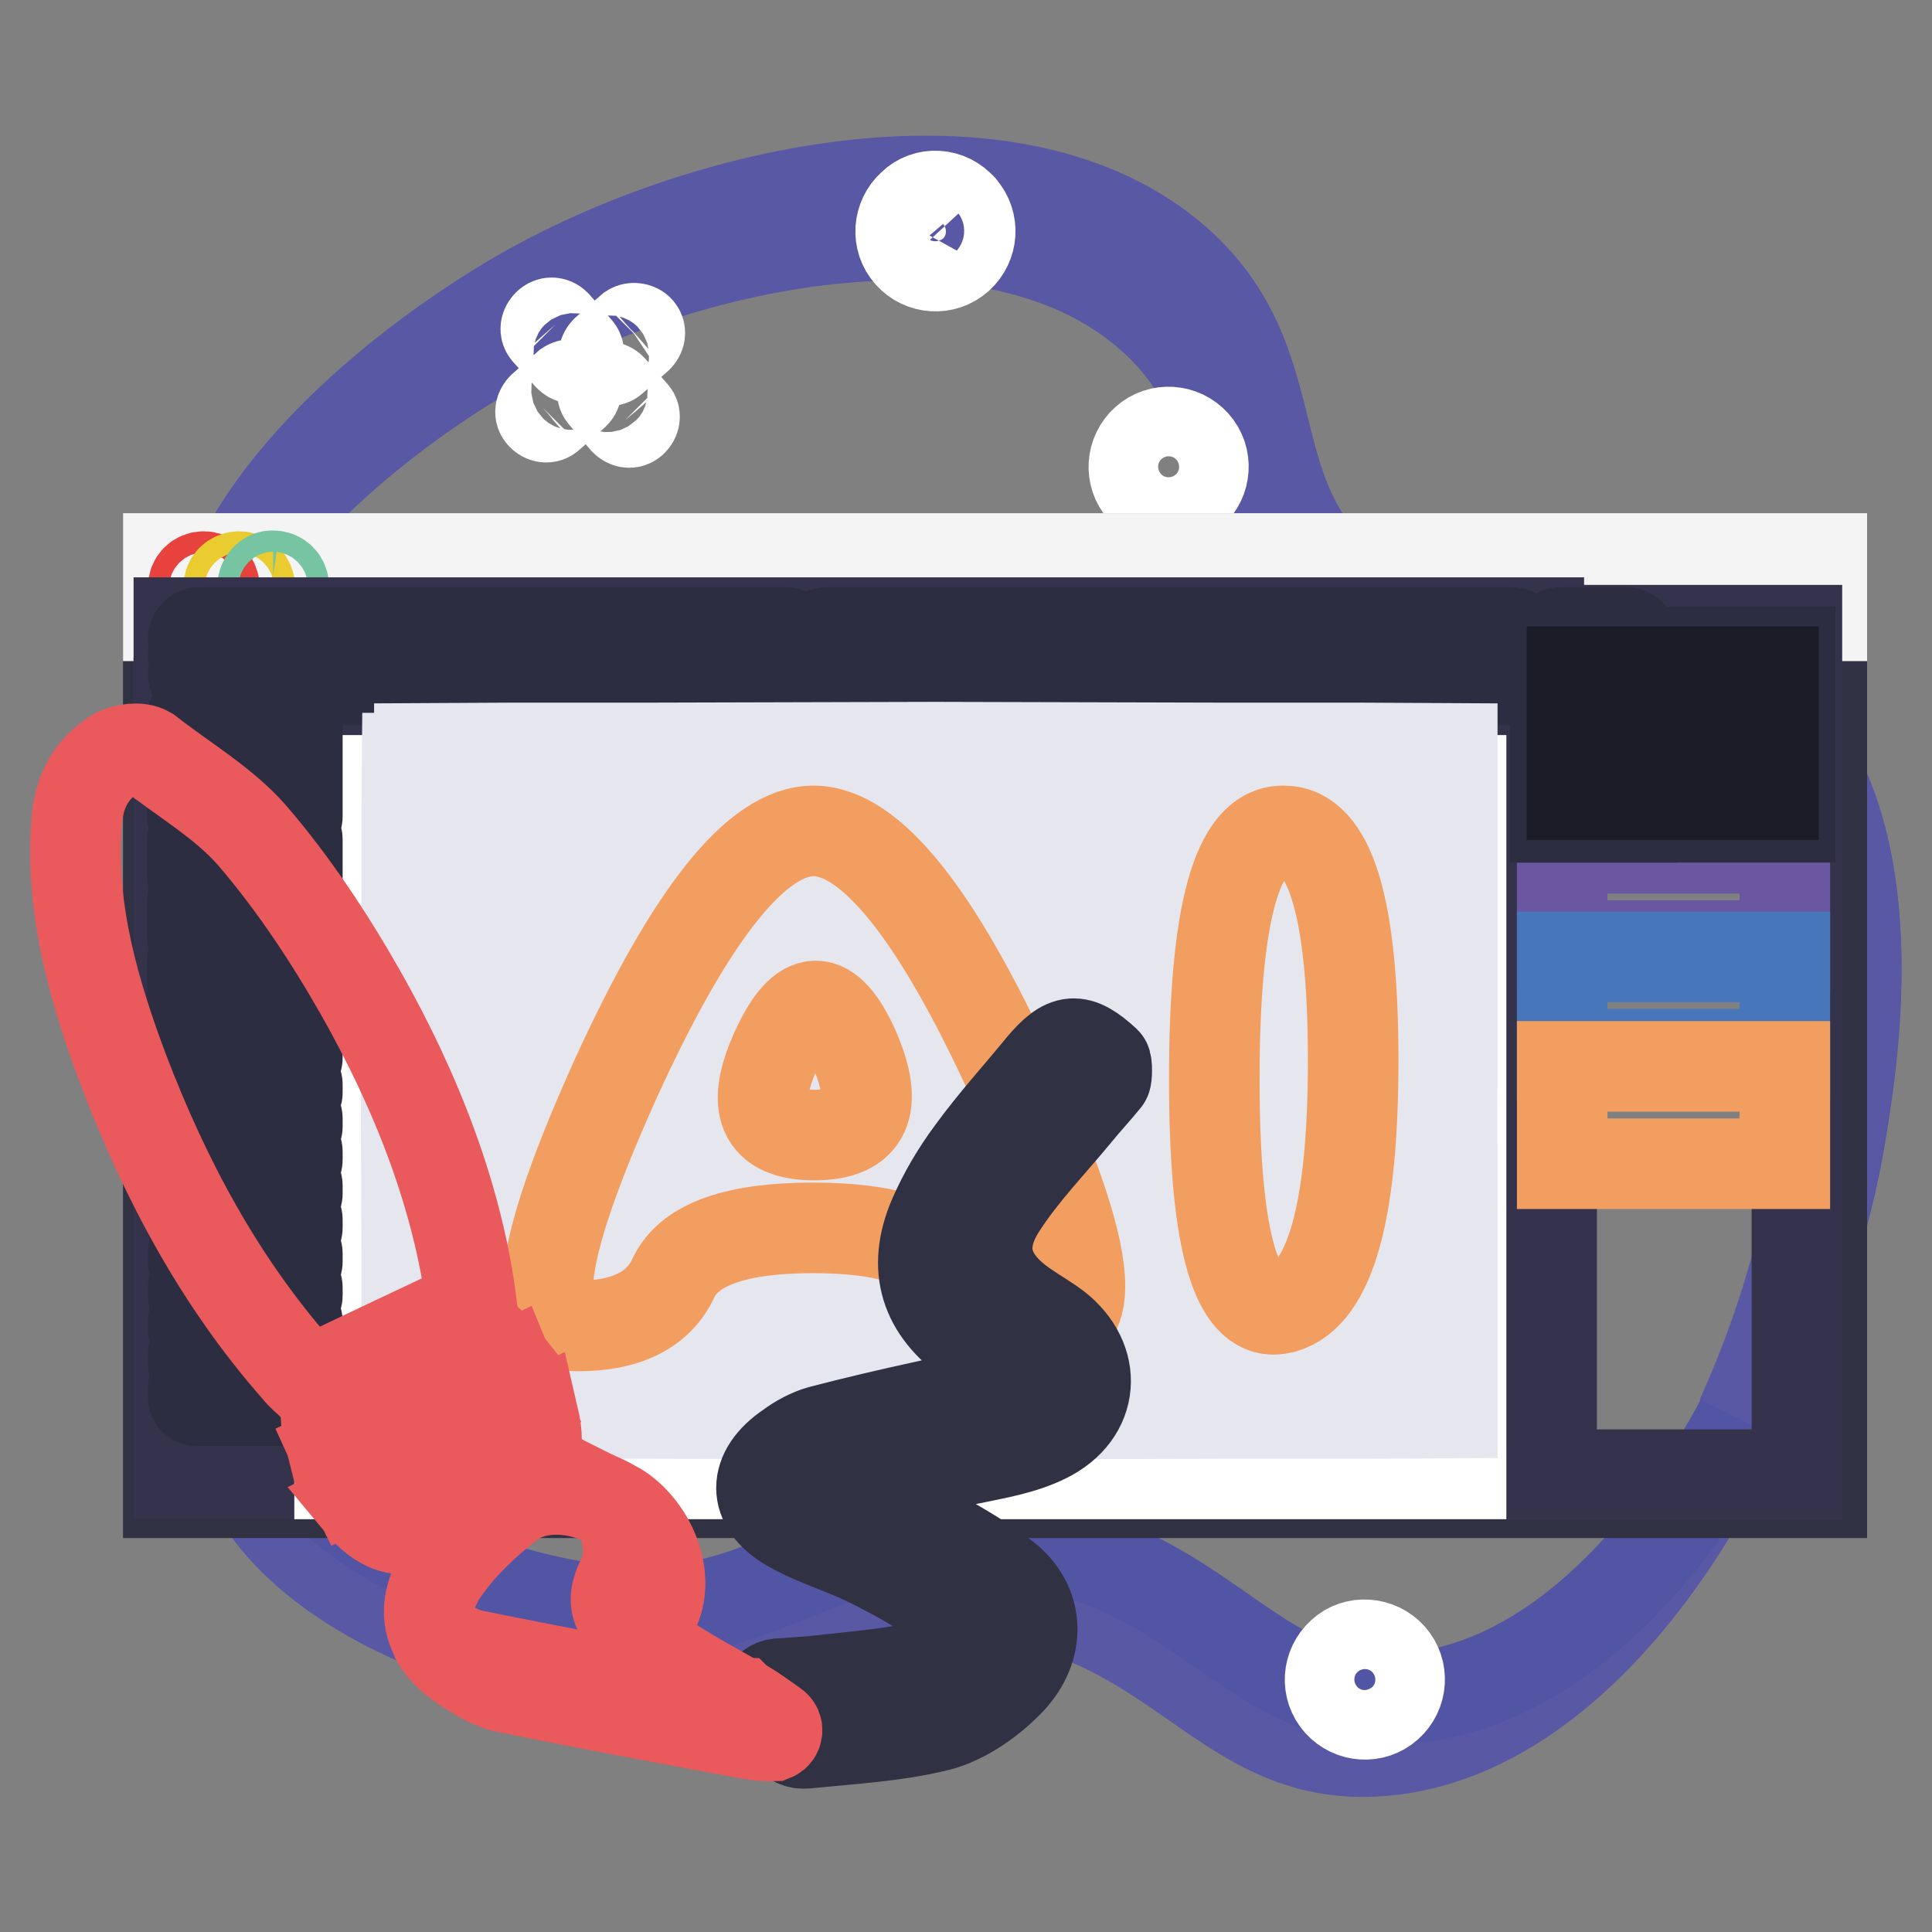 <?xml version="1.0" encoding="utf-8"?>
<!-- Svg Vector Icons : http://www.onlinewebfonts.com/icon -->
<!DOCTYPE svg PUBLIC "-//W3C//DTD SVG 1.1//EN" "http://www.w3.org/Graphics/SVG/1.1/DTD/svg11.dtd">
<svg version="1.1" xmlns="http://www.w3.org/2000/svg" xmlns:xlink="http://www.w3.org/1999/xlink" x="0px" y="0px" viewBox="0 0 256 256" enable-background="new 0 0 256 256" xml:space="preserve">
<rect x="0" y="0" width="256" height="256" fill="#808080" stroke="none"/>
<g> <path stroke-width="12" fill-opacity="0" stroke="#5958a5"  d="M31.3,191.9c-5.3-17.6,14.1-26.4,11.4-50.3c-2.4-21.1-17.8-23.7-18.7-41.7c-1.4-28.3,35.9-50.4,40.3-53 c25.2-15,66.8-23.9,88.2-5c15.9,14,7,31.3,24.3,44.6c18.8,14.3,37.5,0.3,53.2,13.8c17.3,14.8,12.1,46.7,10.4,56.9 c-5.3,32.1-28.2,72.5-57.3,74.8c-22.2,1.8-27.1-20.3-57.4-21.2c-23.1-0.6-27.8,12-50.4,9.4C59.2,218.2,36.4,208.8,31.3,191.9 L31.3,191.9z"/> <path stroke-width="12" fill-opacity="0" stroke="#5255a3"  d="M34.8,184.9c-5.3-17.6,14.1-26.4,11.4-50.3c-2.4-21.1-17.8-23.7-18.7-41.7c-1.4-28.3,35.9-50.4,40.3-53 c25.2-15,66.8-23.9,88.2-5c15.9,14,7,31.3,24.3,44.6c18.8,14.3,37.5,0.3,53.2,13.8c17.3,14.8,12.1,46.7,10.4,56.9 c-5.2,32.1-28.2,72.5-57.3,74.8c-22.2,1.8-27.1-20.3-57.4-21.2c-23.1-0.6-27.8,12-50.4,9.4C62.7,211.2,39.9,201.8,34.8,184.9z"/> <path stroke-width="12" fill-opacity="0" stroke="#5958a5"  d="M38.9,163.3c-0.9,1.6-1.7,3.2-2.4,4.8C37.3,166.5,38.1,165,38.9,163.3z M233.5,93.1 c-15.7-13.5-34.4,0.5-53.2-13.8c-17.3-13.2-8.5-30.5-24.3-44.6c-21.4-18.9-62.9-10-88.2,5C64.1,41.9,38.4,57.2,30,78.3 c10.5-17.4,31-29.6,34.2-31.5c25.2-15,66.8-23.9,88.2-5c15.9,14,7,31.3,24.3,44.6c18.8,14.3,37.5,0.3,53.2,13.8 c17.3,14.8,12.1,46.7,10.4,56.9c-1.6,9.9-5,20.6-9.6,30.8c6.5-12.1,11.1-25.5,13.1-37.8C245.6,139.8,250.8,107.9,233.5,93.1z"/> <path stroke-width="12" fill-opacity="0" stroke="#ffffff"  d="M158.3,58.8c1.7,1.9,1.5,4.8-0.4,6.5c-1.9,1.7-4.8,1.5-6.5-0.4c-1.7-1.9-1.5-4.8,0.4-6.5 C153.7,56.7,156.6,56.9,158.3,58.8C158.3,58.8,158.3,58.8,158.3,58.8z M153.3,63.3c0.8,0.9,2.1,1,3,0.2s1-2.1,0.2-3 c-0.8-0.9-2.1-1-3-0.2C152.6,61.1,152.5,62.4,153.3,63.3z M184.3,219.5c1.7,1.9,1.5,4.8-0.4,6.5c-1.9,1.7-4.8,1.5-6.5-0.4 c-1.7-1.9-1.5-4.8,0.4-6.5C179.6,217.4,182.6,217.6,184.3,219.5C184.3,219.5,184.3,219.5,184.3,219.5z M179.2,224 c0.8,0.9,2.1,1,3,0.2c0.9-0.8,1-2.1,0.2-3c-0.8-0.9-2.1-1-3-0.2C178.5,221.8,178.4,223.1,179.2,224z M127.4,27.6 c1.7,1.9,1.5,4.8-0.4,6.5c-1.9,1.7-4.8,1.5-6.5-0.4c-1.7-1.9-1.5-4.8,0.4-6.5C122.7,25.4,125.7,25.6,127.4,27.6 C127.3,27.5,127.4,27.5,127.4,27.6z M122.3,32c0.8,0.9,2.1,1,3,0.2c0.9-0.8,1-2.1,0.2-3s-2.1-1-3-0.2S121.5,31.1,122.3,32z  M76.2,51.2c0.3,0.3,0.2,0.7-0.1,1l-3.3,2.9c-0.3,0.3-0.7,0.2-1-0.1c-0.3-0.3-0.2-0.7,0.1-1l3.3-2.9C75.5,50.9,75.9,50.9,76.2,51.2 z M84.6,43.7c0.3,0.3,0.2,0.7-0.1,1l-3.3,2.9c-0.3,0.3-0.7,0.2-1-0.1c-0.3-0.3-0.2-0.7,0.1-1l3.3-2.9 C83.9,43.4,84.4,43.5,84.6,43.7z M73.6,43l2.9,3.3c0.3,0.3,0.2,0.7-0.1,1c-0.3,0.3-0.7,0.2-1-0.1L72.5,44c-0.3-0.3-0.2-0.7,0.1-1 C72.9,42.7,73.3,42.7,73.6,43z M81,51.5l2.9,3.3c0.3,0.3,0.2,0.7-0.1,1c-0.3,0.3-0.7,0.2-1-0.1L80,52.4c-0.3-0.3-0.2-0.7,0.1-1 C80.3,51.2,80.7,51.2,81,51.5z"/> <path stroke-width="12" fill-opacity="0" stroke="#313144"  d="M22.3,74h219.1v123.8H22.3V74z"/> <path stroke-width="12" fill-opacity="0" stroke="#f4f4f5"  d="M22.3,74h219.1v7.6H22.3V74z"/> <path stroke-width="12" fill-opacity="0" stroke="#e8423e"  d="M25.6,77.8c0,0.8,0.6,1.4,1.4,1.4c0.8,0,1.4-0.6,1.4-1.4c0-0.8-0.6-1.4-1.4-1.4 C26.2,76.4,25.6,77,25.6,77.8z"/> <path stroke-width="12" fill-opacity="0" stroke="#eacb30"  d="M30.3,77.8c0,0.8,0.6,1.4,1.4,1.4c0.8,0,1.4-0.6,1.4-1.4c0-0.8-0.6-1.4-1.4-1.4 C30.9,76.4,30.3,77,30.3,77.8z"/> <path stroke-width="12" fill-opacity="0" stroke="#76c4a1"  d="M34.8,77.7c0,0.8,0.6,1.4,1.4,1.4c0.8,0,1.4-0.6,1.4-1.4c0-0.8-0.6-1.4-1.4-1.4 C35.5,76.2,34.8,76.9,34.8,77.7L34.8,77.7z"/> <path stroke-width="12" fill-opacity="0" stroke="#34334b"  d="M23.7,93.1h18v102.2h-18V93.1z"/> <path stroke-width="12" fill-opacity="0" stroke="#ffffff"  d="M45,93.1h157.6v102.2H45V93.1z"/> <path stroke-width="12" fill-opacity="0" stroke="#34334b"  d="M23.7,82.5h180.2v8.9H23.7V82.5z M205.6,83.5h32.5v25.6h-32.5V83.5z M205.6,111.1h32.5v84.3h-32.5V111.1z" /> <path stroke-width="12" fill-opacity="0" stroke="#6b56a2"  d="M207,112.4h29.5v12.9H207V112.4z"/> <path stroke-width="12" fill-opacity="0" stroke="#4776bb"  d="M207,126.8h29.5v12.9H207V126.8z"/> <path stroke-width="12" fill-opacity="0" stroke="#f29e60"  d="M207,141.3h29.5v12.9H207V141.3z"/> <path stroke-width="12" fill-opacity="0" stroke="#2c2d41"  d="M31.1,100.8h-5c-0.3,0-0.6-0.3-0.6-0.6v-5c0-0.3,0.3-0.6,0.6-0.6h5c0.3,0,0.6,0.3,0.6,0.6v5 C31.7,100.5,31.5,100.8,31.1,100.8z M104.1,85.4H26.4c-0.4,0-0.8-0.4-0.8-0.8c0-0.4,0.4-0.8,0.8-0.8h77.7c0.4,0,0.8,0.4,0.8,0.8 C104.9,85,104.6,85.4,104.1,85.4z M104.1,87.7H26.4c-0.4,0-0.8-0.4-0.8-0.8c0-0.4,0.4-0.8,0.8-0.8h77.7c0.4,0,0.8,0.4,0.8,0.8 C104.9,87.4,104.6,87.7,104.1,87.7z M104.1,90.1H26.4c-0.4,0-0.8-0.4-0.8-0.8c0-0.4,0.4-0.8,0.8-0.8h77.7c0.4,0,0.8,0.4,0.8,0.8 C104.9,89.7,104.6,90.1,104.1,90.1z M200.2,85.4h-90.7c-0.4,0-0.8-0.4-0.8-0.8c0-0.4,0.4-0.8,0.8-0.8h90.8c0.4,0,0.8,0.4,0.8,0.8 S200.6,85.4,200.2,85.4L200.2,85.4z M200.2,87.7h-90.7c-0.4,0-0.8-0.4-0.8-0.8c0-0.4,0.4-0.8,0.8-0.8h90.8c0.4,0,0.8,0.4,0.8,0.8 S200.6,87.7,200.2,87.7L200.2,87.7z M200.2,90.1h-90.7c-0.4,0-0.8-0.4-0.8-0.8c0-0.4,0.4-0.8,0.8-0.8h90.8c0.4,0,0.8,0.4,0.8,0.8 S200.6,90.1,200.2,90.1L200.2,90.1z M33.2,94.6h6.2v6.2h-6.2V94.6z M31.1,108.8h-5c-0.3,0-0.6-0.3-0.6-0.6v-5 c0-0.3,0.3-0.6,0.6-0.6h5c0.3,0,0.6,0.3,0.6,0.6v5C31.7,108.5,31.5,108.8,31.1,108.8z M38.8,108.8h-5c-0.3,0-0.6-0.3-0.6-0.6v-5 c0-0.3,0.3-0.6,0.6-0.6h5c0.3,0,0.6,0.3,0.6,0.6v5C39.4,108.5,39.1,108.8,38.8,108.8z M31.1,116.8h-5c-0.3,0-0.6-0.3-0.6-0.6v-5 c0-0.3,0.3-0.6,0.6-0.6h5c0.3,0,0.6,0.3,0.6,0.6v5C31.7,116.6,31.5,116.8,31.1,116.8z M38.8,116.8h-5c-0.3,0-0.6-0.3-0.6-0.6v-5 c0-0.3,0.3-0.6,0.6-0.6h5c0.3,0,0.6,0.3,0.6,0.6v5C39.4,116.6,39.1,116.8,38.8,116.8z M31.1,124.8h-5c-0.3,0-0.6-0.3-0.6-0.6v-5 c0-0.3,0.3-0.6,0.6-0.6h5c0.3,0,0.6,0.3,0.6,0.6v5C31.7,124.5,31.5,124.8,31.1,124.8z M38.8,124.8h-5c-0.3,0-0.6-0.3-0.6-0.6v-5 c0-0.3,0.3-0.6,0.6-0.6h5c0.3,0,0.6,0.3,0.6,0.6v5C39.4,124.6,39.1,124.8,38.8,124.8z M31.1,132.8h-5c-0.3,0-0.6-0.3-0.6-0.6v-5 c0-0.3,0.3-0.6,0.6-0.6h5c0.3,0,0.6,0.3,0.6,0.6v5C31.7,132.5,31.5,132.8,31.1,132.8z M38.8,132.8h-5c-0.3,0-0.6-0.3-0.6-0.6v-5 c0-0.3,0.3-0.6,0.6-0.6h5c0.3,0,0.6,0.3,0.6,0.6v5C39.4,132.5,39.1,132.8,38.8,132.8z M31.1,140.8h-5c-0.3,0-0.6-0.3-0.6-0.6v-5 c0-0.3,0.3-0.6,0.6-0.6h5c0.3,0,0.6,0.3,0.6,0.6v5C31.7,140.5,31.5,140.8,31.1,140.8z M38.8,140.8h-5c-0.3,0-0.6-0.3-0.6-0.6v-5 c0-0.3,0.3-0.6,0.6-0.6h5c0.3,0,0.6,0.3,0.6,0.6v5C39.4,140.5,39.1,140.8,38.8,140.8z M38.9,145.3H26.1c-0.3,0-0.5-0.2-0.5-0.5 v-1.1c0-0.3,0.2-0.5,0.5-0.5h12.8c0.3,0,0.5,0.2,0.5,0.5v1.1C39.4,145,39.1,145.3,38.9,145.3z M38.9,149.8H26.1 c-0.3,0-0.5-0.2-0.5-0.5v-1.1c0-0.3,0.2-0.5,0.5-0.5h12.8c0.3,0,0.5,0.2,0.5,0.5v1.1C39.4,149.5,39.1,149.8,38.9,149.8z  M38.9,154.2H26.1c-0.3,0-0.5-0.2-0.5-0.5v-1.1c0-0.3,0.2-0.5,0.5-0.5h12.8c0.3,0,0.5,0.2,0.5,0.5v1.1 C39.4,154,39.1,154.2,38.9,154.2z M38.9,158.7H26.1c-0.3,0-0.5-0.2-0.5-0.5v-1.1c0-0.3,0.2-0.5,0.5-0.5h12.8c0.3,0,0.5,0.2,0.5,0.5 v1.1C39.4,158.5,39.1,158.7,38.9,158.7z M38.9,163.2H26.1c-0.3,0-0.5-0.2-0.5-0.5v-1.1c0-0.3,0.2-0.5,0.5-0.5h12.8 c0.3,0,0.5,0.2,0.5,0.5v1.1C39.4,163,39.1,163.2,38.9,163.2z M38.9,167.7H26.1c-0.3,0-0.5-0.2-0.5-0.5v-1.1c0-0.3,0.2-0.5,0.5-0.5 h12.8c0.3,0,0.5,0.2,0.5,0.5v1.1C39.4,167.5,39.1,167.7,38.9,167.7z M38.9,172.2H26.1c-0.3,0-0.5-0.2-0.5-0.5v-1.1 c0-0.3,0.2-0.5,0.5-0.5h12.8c0.3,0,0.5,0.2,0.5,0.5v1.1C39.4,171.9,39.1,172.2,38.9,172.2z M38.9,176.7H26.1 c-0.3,0-0.5-0.2-0.5-0.5v-1.1c0-0.3,0.2-0.5,0.5-0.5h12.8c0.3,0,0.5,0.2,0.5,0.5v1.1C39.4,176.4,39.1,176.7,38.9,176.7z  M38.9,181.1H26.1c-0.3,0-0.5-0.2-0.5-0.5v-1.1c0-0.3,0.2-0.5,0.5-0.5h12.8c0.3,0,0.5,0.2,0.5,0.5v1.1 C39.4,180.9,39.1,181.1,38.9,181.1z M38.9,185.6H26.1c-0.3,0-0.5-0.2-0.5-0.5v-1.1c0-0.3,0.2-0.5,0.5-0.5h12.8 c0.3,0,0.5,0.2,0.5,0.5v1.1C39.4,185.4,39.1,185.6,38.9,185.6z M216.2,108.3h-10.1V84.5c0-0.4,0.3-0.7,0.7-0.7h8.7 c0.4,0,0.7,0.3,0.7,0.7L216.2,108.3L216.2,108.3z"/> <path stroke-width="12" fill-opacity="0" stroke="#2c2d41"  d="M206.1,86.4h31.1v21.9h-31.1V86.4z"/> <path stroke-width="12" fill-opacity="0" stroke="#1c1c28"  d="M208.3,89H235v0.7h-26.7V89z M208.3,92.1H235v0.7h-26.7V92.1z M208.3,95.2H235V96h-26.7V95.2z M208.3,98.3 H235v0.7h-26.7V98.3z M208.3,101.5H235v0.7h-26.7V101.5z M208.3,104.6H235v0.7h-26.7V104.6z"/> <path stroke-width="12" fill-opacity="0" stroke="#e6e6ee"  d="M198.4,99.2l-18.6,0.1l-18.6,0l-37.2,0.1l-37.2-0.1l-18.6,0l-18.6-0.1l18.6-0.1l18.6,0l37.2-0.1l37.2,0.1 l18.6,0L198.4,99.2z M198.4,109l-18.6,0.1l-18.6,0l-37.2,0.1l-37.2-0.1l-18.6,0L49.4,109l18.6-0.1l18.6,0l37.2-0.1l37.2,0.1l18.6,0 L198.4,109z M198.4,118.8l-18.6,0.1l-18.6,0l-37.2,0.1l-37.2-0.1l-18.6,0l-18.6-0.1l18.6-0.1l18.6,0l37.2-0.1l37.2,0.1l18.6,0 L198.4,118.8z M198.4,128.6l-18.6,0.1l-18.6,0l-37.2,0.1l-37.2,0l-18.6-0.1l-18.6-0.1l18.6-0.1l18.6,0l37.2-0.1l37.2,0.1l18.6,0 L198.4,128.6z M198.4,138.3l-18.6,0.1l-18.6,0l-37.2,0.1l-37.2-0.1l-18.6,0l-18.6-0.1l18.6-0.1l18.6,0l37.2-0.1l37.2,0.1l18.6,0 L198.4,138.3z M198.4,148.1l-18.6,0.1l-18.6,0.1l-37.2,0.1l-37.2-0.1l-18.6,0l-18.6-0.1l18.6-0.1l18.6,0l37.2-0.1l37.2,0.1l18.6,0 L198.4,148.1z M198.4,157.9l-18.6,0.1l-18.6,0l-37.2,0.1L86.7,158l-18.6,0l-18.6-0.1l18.6-0.1l18.6,0l37.2-0.1l37.2,0.1l18.6,0 L198.4,157.9z M198.4,167.7l-18.6,0.1l-18.6,0l-37.2,0.1l-37.2-0.1l-18.6,0l-18.6-0.1l18.6-0.1l18.6,0l37.2-0.1l37.2,0.1l18.6,0 L198.4,167.7z M198.4,177.4l-18.6,0.1l-18.6,0l-37.2,0.1l-37.2-0.1l-18.6,0l-18.6-0.1l18.6-0.1l18.6,0l37.2-0.1l37.2,0.1l18.6,0 L198.4,177.4z M198.4,187.2l-18.6,0.1l-18.6,0l-37.2,0.1l-37.2-0.1l-18.6,0l-18.6-0.1l18.6-0.1l18.6,0l37.2-0.1l37.2,0.1l18.6,0 L198.4,187.2z"/> <path stroke-width="12" fill-opacity="0" stroke="#e6e6ee"  d="M142,192l-0.1-12.2l-0.1-12.2l0-24.4l0-24.4l0.1-12.2l0.1-12.2l0.1,12.2l0,12.2l0.1,24.4l-0.1,24.4l0,12.2 L142,192z M151.7,192l-0.1-12.2l-0.1-12.2l0-24.4l0-24.4l0.1-12.2l0.1-12.2l0.1,12.2l0,12.2l0.1,24.4l-0.1,24.4l0,12.2L151.7,192z  M161.4,192l-0.1-12.2l-0.1-12.2l0-24.4l0-24.4l0.1-12.2l0.1-12.2l0.1,12.2l0.1,12.2l0,24.4l0,24.4l-0.1,12.2L161.4,192z  M171.1,192l-0.1-12.2l0-12.2l-0.1-24.4l0.1-24.4l0-12.2l0.1-12.2l0.1,12.2l0.1,12.2l0,24.4l0,24.4l-0.1,12.2L171.1,192z  M180.9,192l-0.1-12.2l0-12.2l-0.1-24.4l0.1-24.4l0-12.2l0.1-12.2l0.1,12.2l0.1,12.2l0,24.4l0,24.4l-0.1,12.2L180.9,192z  M190.6,192l-0.1-12.2l0-12.2l-0.1-24.4l0.1-24.4l0-12.2l0.1-12.2l0.1,12.2l0.1,12.2l0,24.4l0,24.4l-0.1,12.2L190.6,192z  M132.2,192l-0.1-12.2l0-12.2l-0.1-24.4l0.1-24.4l0-12.2l0.1-12.2l0.1,12.2l0.1,12.2l0,24.4l0,24.4l-0.1,12.2L132.2,192z  M122.4,192l-0.1-12.2l-0.1-12.2l0-24.4l0-24.4l0.1-12.2l0.1-12.2l0.1,12.2l0,12.2l0.1,24.4l-0.1,24.4l0,12.2L122.4,192z  M112.6,192l-0.1-12.2l0-12.2l-0.1-24.4l0.1-24.4l0-12.2l0.1-12.2l0.1,12.2l0.1,12.2l0,24.4l0,24.4l-0.1,12.2L112.6,192z  M102.9,192l-0.1-12.2l-0.1-12.2l0-24.4l0-24.4l0.1-12.2l0.1-12.2l0.1,12.2l0,12.2l0.1,24.4l-0.1,24.4l0,12.2L102.9,192z M93.1,192 L93,179.8l0-12.2l-0.1-24.4l0.1-24.4l0-12.2l0.1-12.2l0.1,12.2l0.1,12.2l0,24.4l0,24.4l-0.1,12.2L93.1,192z M83.3,192l-0.1-12.2 l-0.1-12.2l0-24.4l0-24.4l0.1-12.2l0.1-12.2l0.1,12.2l0,12.2l0.1,24.4l-0.1,24.4l0,12.2L83.3,192z M73.5,192l-0.1-12.2l0-12.2 l-0.1-24.4l0.1-24.4l0-12.2l0.1-12.2l0.1,12.2l0.1,12.2l0,24.4l0,24.4l-0.1,12.2L73.5,192z M63.7,192l-0.1-12.2l-0.1-12.2l0-24.4 l0-24.4l0.1-12.2l0.1-12.2l0.1,12.2l0,12.2l0.1,24.4l-0.1,24.4l-0.1,12.2L63.7,192z M54,192l-0.1-12.2l0-12.2l-0.1-24.4l0.1-24.4 l0-12.2L54,94.5l0.1,12.2l0.1,12.2l0,24.4l0,24.4L54,179.8L54,192z"/> <path stroke-width="12" fill-opacity="0" stroke="#f29e60"  d="M107.8,110.1c7.5,0,16.3,10.9,26.3,32.8c6,13.1,9,22.3,9,27.5c0,3.5-1.4,5.3-4.1,5.3 c-6.8,0-11.1-2.2-13.1-6.5c-1.9-4.4-8-6.5-18.2-6.5c-10.2,0-16.3,2.2-18.4,6.5c-2,4.4-6.3,6.5-12.8,6.5c-2.6,0-3.9-1.7-3.9-5.1 c0-5.2,3-14.4,9-27.7C91.6,121,100.3,110.1,107.8,110.1z M102.9,139c-3.5,7.6-1.9,11.4,5,11.4s8.6-3.8,5.3-11.4 C109.8,131.4,106.4,131.4,102.9,139z M160.9,143c0-21.9,3-32.9,9.1-32.9h0.1c6.1,0,9.2,10.1,9.2,30.3v0.2c0,20.1-3.1,30.9-9.2,32.7 c-0.5,0.1-0.9,0.2-1.4,0.2C163.5,173.4,160.9,163.3,160.9,143L160.9,143z"/> <path stroke-width="12" fill-opacity="0" stroke="#ea595c"  d="M15.6,99.7c-3.8,2.2-5.3,5.6-5.5,9.9c-0.7,11.3,2.4,21.9,6.3,32.3c5.5,14.4,12.7,27.9,22.9,39.5 c0.7,0.9,1.6,1.6,1.7,1.7c7.3-3.5,14.1-6.7,21.5-10.2c-1.8-14.2-7.3-28.3-14.8-41.5c-4.1-7.2-8.8-14.3-14.2-20.6 c-3.8-4.4-9.2-7.5-13.9-11.2C18.4,98.9,16.6,99.3,15.6,99.7L15.6,99.7z"/> <path stroke-width="12" fill-opacity="0" stroke="#313144"  d="M146.5,140.7c-3.7-3.4-5.3-3.2-8.5,0.6c-3.1,3.8-6.4,7.4-9.3,11.4c-2,2.7-3.7,5.6-5,8.6 c-2.9,6.8-1.1,12.3,4.9,16.5c2.1,1.5,4.2,3.1,6.3,4.6c-0.1,0.6-0.1,0.7-0.3,1.4c-4,0.8-8,1.6-12,2.5c-4.6,1-9.3,2.1-13.9,3.3 c-1.4,0.4-2.9,1.2-4.1,2.1c-4.9,3.3-5,7.7,0.1,10.6c3.5,2,7.6,3.1,11.2,5c3.3,1.7,6.7,3.5,9.4,5.9c3.4,3.1,2.6,6.3-1.9,7.4 c-5.2,1.2-10.6,1.6-16,2.2c-1.4,0.1-2.8,0.2-4.2,0.3c-1.6,0.1-2.5,1.9-1.5,3.2c0.8,1.1,1.6,2.2,2.7,3.5c0,0,0,0,0,0 c0.5,0.9,1.4,1.3,2.4,1.2c5.9-0.6,11.8-0.9,17.5-2.3c3.5-0.9,7-3.4,9.5-6c4.1-4.3,4-10.1-0.6-13.7c-5.2-4-11.3-6.8-17.1-10.1 c-1.1-0.6-2.2-0.9-3.4-1.4l0.1-1.2c5.3-1,10.6-1.9,15.9-3c3.4-0.7,6.9-1.3,9.9-2.8c6.5-3.2,7-10.3,1.3-14.7 c-1.2-0.9-2.6-1.7-3.9-2.6c-5.4-3.6-6.8-8.1-3.2-13.5c2.8-4.3,6.4-8,9.7-12c1.3-1.6,2.7-3.1,4-4.7 C146.7,142.8,146.7,140.9,146.5,140.7L146.5,140.7z"/> <path stroke-width="12" fill-opacity="0" stroke="#ea595c"  d="M102.6,228.6c-1.3-0.9-2.6-1.9-4-2.7c-3.1-1.8-6.3-3.5-9.3-5.4c-2.5-1.6-4.7-3-2.7-7 c2.2-4.2-0.2-10.1-4-13.1c-4.4-3.4-11.1-4.2-15.1-1.1c-3.2,2.5-6.3,5.4-8.6,8.7c-3.5,4.9-2.4,9.5,2.7,12.9c1.7,1.1,3.5,2.3,5.5,2.7 c10.8,2.2,21.6,4.2,32.4,6.2c0.7,0.1,2.2,0.3,2.9,0.2c0.1,0,0.1,0,0.1,0C103,229.8,103.2,229,102.6,228.6z"/> <path stroke-width="12" fill-opacity="0" stroke="#ea595c"  d="M85.9,216.7c-0.3-0.2-0.6-0.3-0.8-0.5c-2.5-1.6-4.7-3-2.7-7c1.5-2.9,0.9-6.6-0.9-9.6 c0.4,0.2,0.8,0.5,1.1,0.7c3.9,3,6.2,8.8,4,13.1C86,214.9,85.8,215.9,85.9,216.7z M62.7,219.3c10.8,2.2,21.6,4.2,32.4,6.2 c0.7,0.1,2.2,0.3,2.9,0.2c0.1,0,0.1,0,0.1,0c0,0,0,0,0,0c0.1,0.1,0.3,0.1,0.4,0.2c1.4,0.8,2.7,1.8,4,2.7c0.5,0.4,0.4,1.2-0.2,1.3 c-0.1,0-0.1,0-0.1,0c-0.7,0.1-2.3-0.1-2.9-0.2c-10.8-2-21.6-4-32.4-6.2c-1.9-0.4-3.8-1.6-5.5-2.7c-1.8-1.2-3.1-2.6-3.8-4 C59.2,217.9,60.9,218.9,62.7,219.3z M47.6,199.1c7.8-3.8,15.2-7.5,23.1-11.3c1.1,4.7-0.1,7.2-3.1,8.8c-3.6,1.9-7.4,3.5-11.1,5.3 C53.2,203.4,50.5,202.6,47.6,199.1L47.6,199.1z M44.4,192.2c7.8-3.7,15.2-7.3,22.9-11c0.9,2.2,1.5,3.5,1.9,4.4 c-7.5,3.7-15.1,7.5-22.6,11.2C46,195.6,45.4,194.4,44.4,192.2z M65.9,179c-7.6,3.7-15,7.2-22.4,10.8c-0.9-3.5,0.3-6,3.4-7.5 c3.7-1.8,7.4-3.6,11.1-5.3C61.1,175.6,63.7,176.2,65.9,179z"/></g>
</svg>